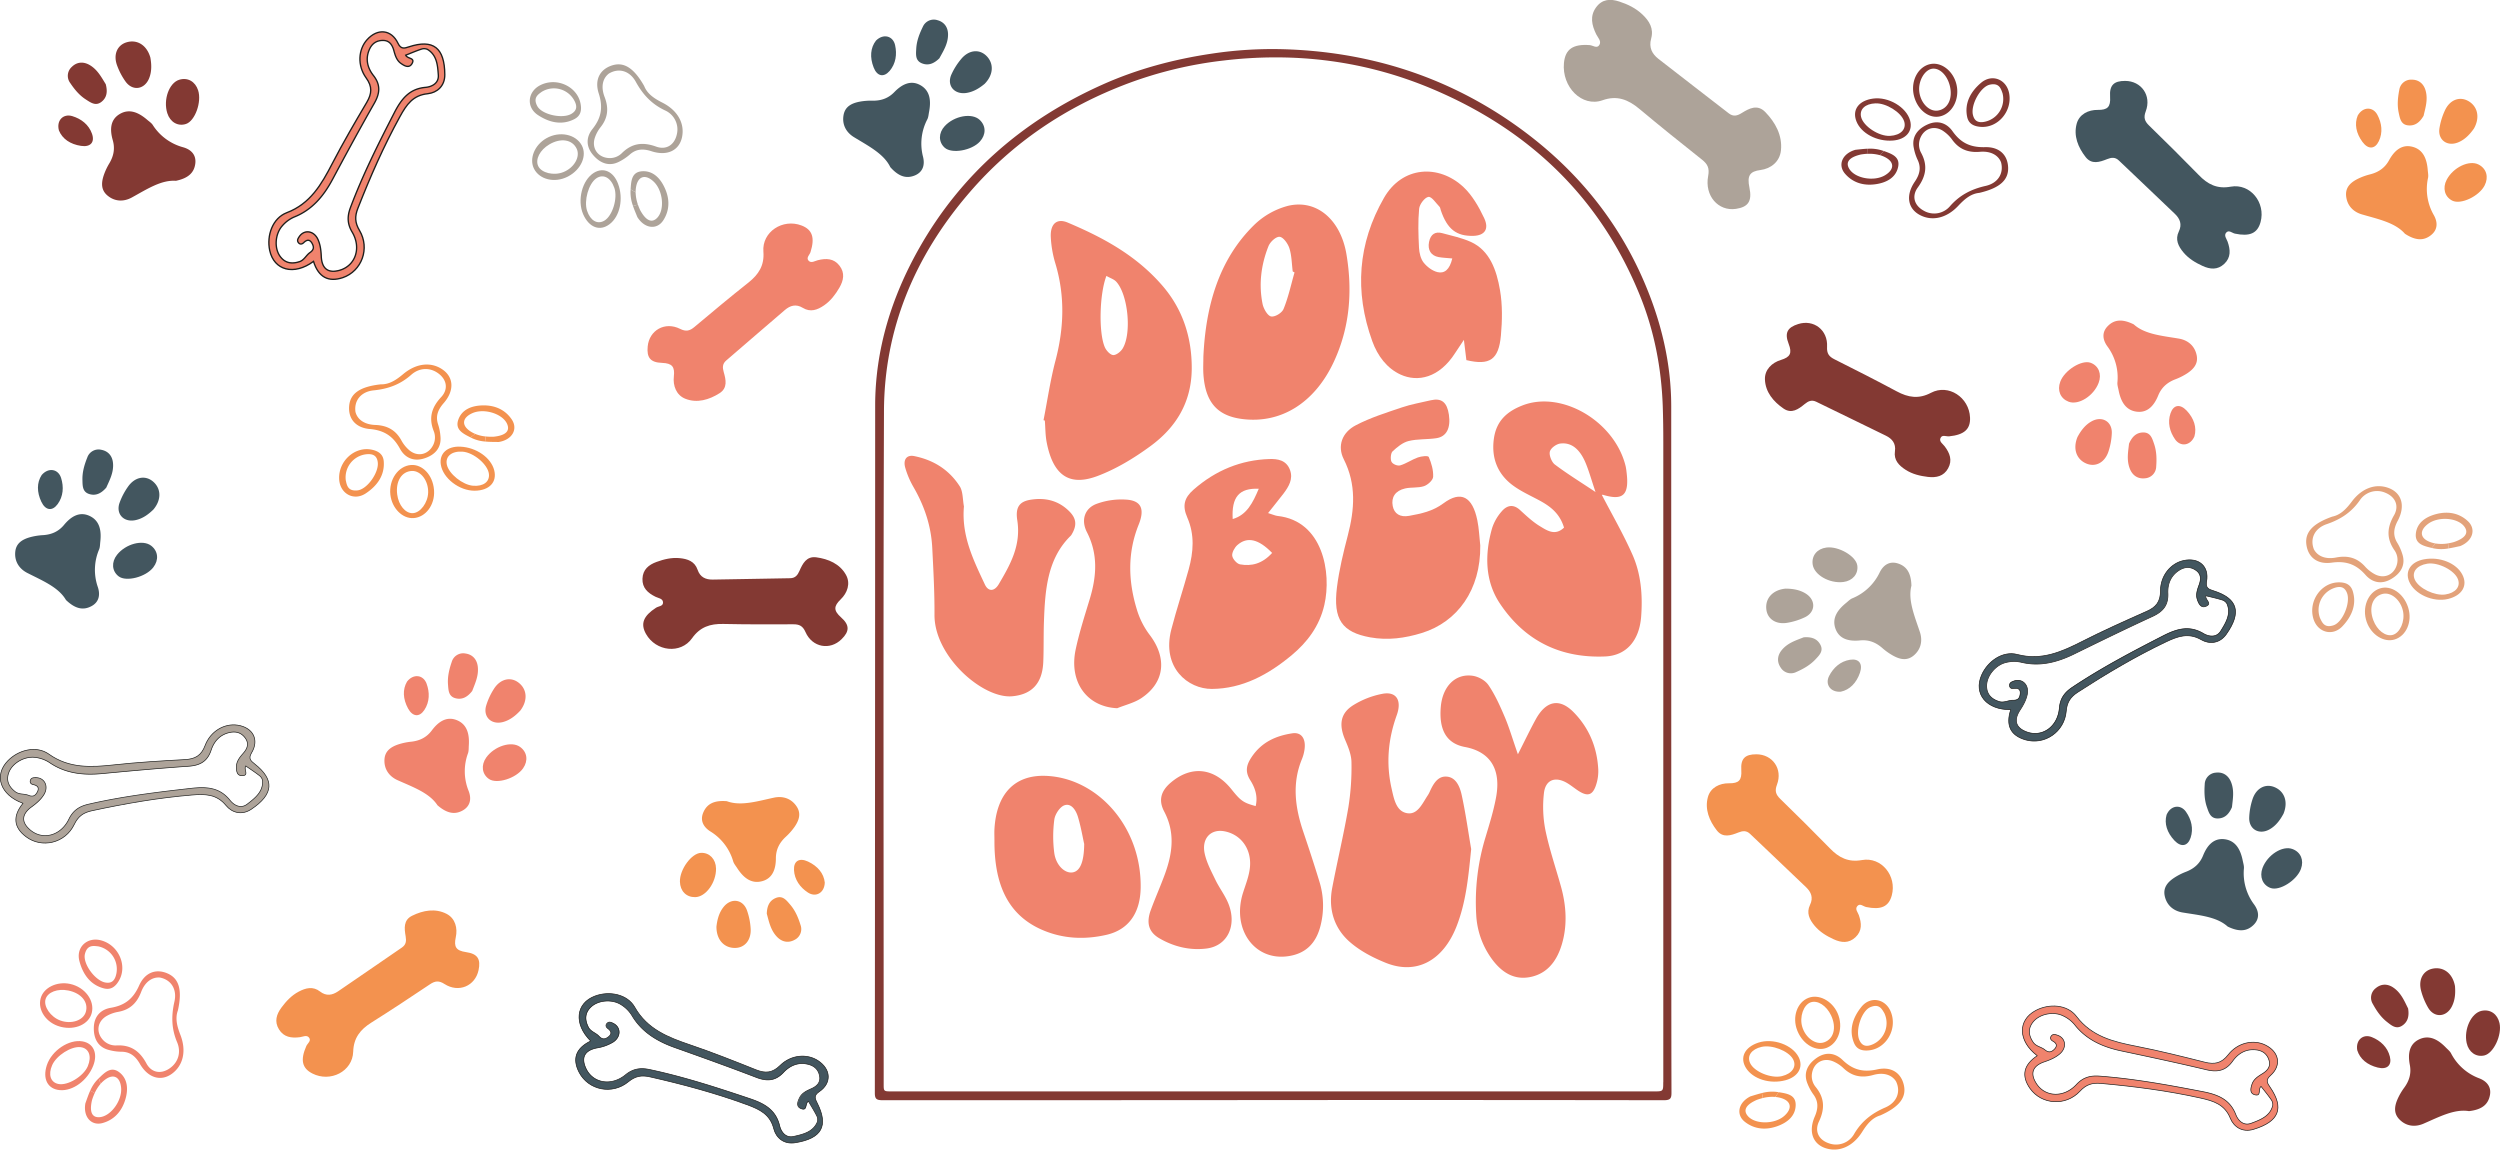 <svg xmlns="http://www.w3.org/2000/svg" viewBox="0 0 1834.77 843.68"><defs><style>.cls-1{fill:#ada399;}.cls-2{fill:#833933;}.cls-3{fill:#43565f;}.cls-4{fill:#f0836d;}.cls-5{fill:#f3924f;}.cls-6{fill:#e3a27a;}.cls-7,.cls-8{fill:none;stroke:#1d1d1b;}.cls-7{stroke-miterlimit:10;}.cls-8{stroke-linecap:round;stroke-linejoin:round;stroke-width:0.5px;}</style></defs><g id="katman_2" data-name="katman 2"><g id="katman_1-2" data-name="katman 1"><path class="cls-1" d="M394.79,84.44c-8.82-5.84-7.62-17.3,1.9-22,11.92-5.88,26.77.94,29.33,13.37,1.14,5.56-.13,9.38-4.57,11.65C412.73,91.92,403.57,90.25,394.79,84.44Zm3-17.2c-2.81,2.05-6.83,4.43-3.45,10.67s18.43,9.51,25,5.65c4.09-2.42,4.56-5.69,1.81-10.37A17,17,0,0,0,397.83,67.24Z"/><path class="cls-1" d="M439.44,68.63c-3.38-10.43,1.15-17.9,9.82-20.64s16,1.9,23.52,15.16c2.34,5.92,7.61,9.27,13.43,12.22,11.13,5.65,16.41,15.22,14.35,25.24-2,9.71-10.73,14.2-22.42,10.39-6.5-2.13-11.54-1.58-16.14,2.61a37.23,37.23,0,0,1-7.39,4.94c-6.85,3.68-13.65,1.89-19.37-4.83s-4.69-13.7-.44-19C440.69,87.28,443,79.72,439.44,68.63ZM466.6,60c-4.45-8.08-12.49-10.39-19.74-6-4.48,3.42-6.05,9.59-3.13,17.18,3.47,9,2,16-3.06,22.29a25.44,25.44,0,0,0-4,7.33c-2.76,7.79,2,14.72,10.15,15.2a12.5,12.5,0,0,0,9.66-3.7c7-6.85,14.7-8.46,25.07-4.7,7.14,2.6,13.33-.92,15.16-8.89A15.28,15.28,0,0,0,488,81C478.46,76.47,471.92,69.68,466.6,60Z"/><path class="cls-1" d="M391.94,123.9c-3.76-7.33.35-17.5,9.07-22.44,9.64-5.46,21.61-3,26,5.31,3.93,7.49-.48,17.57-9.88,22.61l-.71.37C407,134.46,396,131.81,391.94,123.9ZM403.14,106c-6.87,4.05-10.43,10.93-8.17,15.83,2.35,5.11,11.47,7.3,18.52,4.46,7.94-3.18,12.52-11.23,9.76-17.1C420.05,102.37,411.56,101,403.14,106Z"/><path class="cls-1" d="M435.85,126.83c7-4.34,14.36-1,17.74,8,4.13,11,1.44,23.86-6.18,29.67C440.24,170,432.3,167,428,157.27,423.47,146.91,427.25,132.18,435.85,126.83Zm15,11c-2.59-7.53-8.2-10.45-13.27-6.9-5.64,3.94-9.15,16.39-6.71,23.77,2.38,7.2,7.51,10.19,12.55,7.32C449.5,158.53,453.51,145.51,450.86,137.8Z"/><path class="cls-1" d="M462.81,139c.4-6.25.73-12.8,8.45-13.31,7.88-.5,13.2,4.92,16.52,12.08,4,8.51,3.62,16.81-1,23.94s-13.63,6.21-19-2.35c-1.07-2.67-2.27-5.4-3.21-8.18l3.61-1a42.62,42.62,0,0,0,1.72,4.18c4.32,7.86,8.67,9.53,12.52,5.4,5.61-6,4.11-20.21-2.82-26.59-5.8-5.35-11-4-12.62,3.22a22.74,22.74,0,0,0-.49,4.75Z"/><path class="cls-1" d="M462.81,139l3.69,2.18a28.67,28.67,0,0,0,1.69,9l-3.61,1A28.93,28.93,0,0,1,462.75,140C462.77,139.66,462.8,139.33,462.81,139Z"/><path class="cls-2" d="M129.1,132.7c-10.78-.77-21.31,6.19-32.35,12.24-5.91,3.24-12.46,3.12-17.9-1.46-4.86-4.09-4.49-9.44-2.72-14.8a45.08,45.08,0,0,1,4.14-8.85c3.23-5.46,4.23-10.94,2.47-17-2-7-2.2-14.65,4.89-19,7.43-4.58,14.45-1,20.38,4.08,1.43,1.23,3.14,2.33,4.13,3.86a38.31,38.31,0,0,0,22.37,16.34c5.88,1.7,9.57,5.63,8.83,11.87C142.56,126.47,138.53,130.73,129.1,132.7Z"/><path class="cls-2" d="M110.36,42.26c.75,4.35,1.26,10-1,15.39-3.35,8-11.83,9.33-17,2.5A49.09,49.09,0,0,1,86,48.2C82.91,40.05,86.05,33,93.09,31,100.64,28.83,107.75,33.07,110.36,42.26Z"/><path class="cls-2" d="M145.41,66.3c2.75,8.52-2.27,22.46-8.88,24.66-5.95,2-11.71-1.34-13.77-7.94-3.07-9.82,1.3-22.12,8.69-24.46C137.65,56.6,143.29,59.73,145.41,66.3Z"/><path class="cls-2" d="M77.61,61.79c1.37,5.24,1,9.77-3.2,13s-7.83.51-11.28-1.71C58.25,70,54.69,65.61,51.55,60.94A8.78,8.78,0,0,1,52.69,49.1c3.68-3.66,8.4-4.06,13-1.44C71.58,51.05,74.49,56.81,77.61,61.79Z"/><path class="cls-2" d="M43.25,95.76c-2-7.37,3.18-12.54,9.8-10.54s12.11,6.26,14.46,12.92c2.23,6.28-1.13,10-8.06,8.92C51.63,105.88,45.81,102,43.25,95.76Z"/><path class="cls-3" d="M48.42,440.35C43,431,31.3,426.23,20.08,420.51c-6-3.06-9.59-8.54-8.87-15.62.65-6.32,5.28-9,10.7-10.58a45.87,45.87,0,0,1,9.64-1.57c6.34-.4,11.43-2.65,15.47-7.54,4.66-5.62,10.87-10.07,18.47-6.67,8,3.56,9,11.39,8.11,19.13-.21,1.88-.16,3.91-.87,5.59a38.3,38.3,0,0,0-.9,27.69c1.9,5.82.73,11.09-4.84,14C61.15,448,55.36,447,48.42,440.35Z"/><path class="cls-3" d="M112.6,373.93c-3.17,3.07-7.52,6.66-13.29,7.83-8.5,1.73-14.37-4.52-11.61-12.61a49.39,49.39,0,0,1,6.27-12c5-7.14,12.6-8.53,18.23-3.84C118.22,358.34,118.73,366.6,112.6,373.93Z"/><path class="cls-3" d="M112.47,416.43C107,423.5,92.63,427.2,87.1,423c-5-3.8-5.49-10.43-1.2-15.85,6.39-8.06,19-11.37,25.11-6.59C116.12,404.56,116.71,411,112.47,416.43Z"/><path class="cls-3" d="M78,357.87c-3.56,4.08-7.54,6.29-12.56,4.69s-4.83-6.19-4.94-10.29c-.16-5.8,1.44-11.2,3.53-16.42a8.77,8.77,0,0,1,10.42-5.72c5.1,1,8.09,4.65,8.5,9.9C83.5,346.83,80.38,352.49,78,357.87Z"/><path class="cls-3" d="M30.6,348.61c5-5.78,12.15-4.44,14.23,2.16s1.64,13.52-2.54,19.23c-3.93,5.36-8.86,4.67-11.91-1.65C27,361.23,26.92,354.2,30.6,348.61Z"/><path class="cls-2" d="M1812,815.47c-10.66-1.76-21.79,4.2-33.34,9.2-6.18,2.67-12.7,2-17.69-3.11-4.46-4.53-3.6-9.82-1.34-15a45,45,0,0,1,4.94-8.43c3.73-5.14,5.22-10.5,4-16.72-1.37-7.18-.84-14.8,6.62-18.49,7.83-3.88,14.49.34,19.91,5.94,1.32,1.36,2.92,2.61,3.76,4.22a38.35,38.35,0,0,0,20.77,18.35c5.69,2.23,9,6.49,7.69,12.63C1826,810.51,1821.6,814.38,1812,815.47Z"/><path class="cls-2" d="M1801.73,723.69c.35,4.4.34,10-2.43,15.23-4.08,7.65-12.64,8.19-17.11.91a49,49,0,0,1-5.26-12.48c-2.32-8.4,1.45-15.15,8.65-16.49C1793.29,709.42,1800,714.29,1801.73,723.69Z"/><path class="cls-2" d="M1834.41,750.86c1.95,8.74-4.34,22.16-11.12,23.74-6.11,1.42-11.54-2.42-13-9.18-2.14-10.06,3.35-21.9,10.92-23.55C1827.58,740.49,1832.91,744.12,1834.41,750.86Z"/><path class="cls-2" d="M1767.32,740.11c.88,5.33,0,9.81-4.39,12.66s-7.85-.22-11.07-2.74c-4.57-3.58-7.72-8.25-10.41-13.18a8.78,8.78,0,0,1,2.22-11.68c4-3.31,8.75-3.27,13-.24C1762.3,728.85,1764.68,734.86,1767.32,740.11Z"/><path class="cls-2" d="M1730,770.76c-1.27-7.53,4.33-12.2,10.73-9.6s11.47,7.36,13.2,14.21c1.64,6.45-2,9.81-8.85,8.13C1737.37,781.6,1731.94,777.15,1730,770.76Z"/><path class="cls-4" d="M321.07,591c-5.89-9.05-17.8-13.26-29.28-18.41-6.15-2.76-10-8.06-9.63-15.16.33-6.35,4.81-9.28,10.15-11.1a46,46,0,0,1,9.56-2c6.31-.71,11.28-3.22,15.07-8.3,4.38-5.84,10.36-10.59,18.12-7.58,8.14,3.17,9.51,10.93,9,18.71-.11,1.89,0,3.92-.58,5.63a38.34,38.34,0,0,0,.46,27.7c2.19,5.71,1.29,11-4.14,14.2C334.16,597.94,328.33,597.3,321.07,591Z"/><path class="cls-4" d="M381.89,521.46c-3,3.22-7.18,7-12.89,8.48-8.4,2.14-14.58-3.81-12.22-12a49.2,49.2,0,0,1,5.67-12.3c4.64-7.38,12.17-9.15,18-4.74C386.73,505.61,387.64,513.84,381.89,521.46Z"/><path class="cls-4" d="M383.86,563.92c-5.13,7.33-19.28,11.74-25,7.79-5.17-3.54-6-10.15-2-15.77,6-8.37,18.43-12.3,24.75-7.82C386.92,551.87,387.83,558.26,383.86,563.92Z"/><path class="cls-4" d="M346.55,507.13c-3.35,4.25-7.21,6.66-12.31,5.3s-5.13-5.94-5.44-10c-.45-5.79.88-11.26,2.71-16.58a8.76,8.76,0,0,1,10.12-6.23c5.15.72,8.31,4.25,9,9.46C351.48,495.83,348.64,501.64,346.55,507.13Z"/><path class="cls-4" d="M298.73,500.22c4.7-6,11.92-5,14.32,1.46s2.31,13.43-1.58,19.33c-3.66,5.55-8.62,5.1-12-1.06C295.71,513,295.34,506,298.73,500.22Z"/><path class="cls-5" d="M281.65,338.77c.68,9.78-4.45,17.54-13.24,23.35s-18.9.2-19.49-10.38c-.73-13.27,11.38-24.26,23.81-21.74C278.3,331.13,281.31,333.81,281.65,338.77Zm-19.41,21.15c7.22-.68,16-13.2,15-20.73-.62-4.71-3.44-6.44-8.83-5.75a17.07,17.07,0,0,0-14.63,19.13C254.56,356,255.18,360.58,262.24,359.92Z"/><path class="cls-5" d="M314.23,361.33c.19-8.54-5.41-15.93-11.9-15.69-7.51.27-12.08,7.55-10.82,17.24,1,7.93,6,13.9,11.36,13.74C308.48,376.46,314.08,368.94,314.23,361.33Zm-10.65,18.9c-8.21.58-15.95-7.2-17.08-17.16-1.23-11,5.73-21.05,15.08-21.8,8.43-.67,16,7.34,16.92,18l.06.82C319.22,370.48,312.45,379.59,303.58,380.23Z"/><path class="cls-5" d="M275.41,311.88c9.63.34,15.5,4.5,19.3,11.58A25.58,25.58,0,0,0,299.9,330c6.08,5.59,14.31,4,18-3.36a12.47,12.47,0,0,0,.39-10.33c-3.56-9.12-2-16.86,5.52-24.91,5.19-5.56,4.38-12.63-2.23-17.44-6.41-4.65-14.11-3.93-19.75,1.08-7.87,7-16.68,10.36-27.64,11.46-9.17.92-14.46,7.42-13.31,15.79C262.23,307.72,267.28,311.6,275.41,311.88Zm-4,3c-10.93-1-16-8.08-15.14-17.14s8.05-14,23.18-15.67c6.37.17,11.51-3.37,16.51-7.56,9.56-8,20.44-9.13,28.84-3.3,8.16,5.65,8.86,15.46.77,24.7-4.52,5.16-6,10-3.94,15.88a36.79,36.79,0,0,1,1.64,8.73c.69,7.74-3.62,13.31-12,15.93s-14.44-1.08-17.69-7.08C289,321,283,315.89,271.4,314.84Z"/><path class="cls-5" d="M345.29,321c-5.59-2.83-11.49-5.7-8.93-13,2.63-7.46,9.71-10.23,17.6-10.47,9.38-.29,16.88,3.28,21.62,10.31s.38,15-9.61,16.55c-3.31-.07-6.71,0-10-.37l.65-3.68a43,43,0,0,0,5.66.17c8.93-.9,12.17-4.25,9.88-9.41-3.34-7.53-17-11.72-25.57-7.84-7.19,3.24-8,8.58-2,12.87a21,21,0,0,0,4.17,2.3Z"/><path class="cls-5" d="M345.29,321l3.45-2.56a27.67,27.67,0,0,0,7.84,1.91l-.65,3.68a27.29,27.29,0,0,1-9.77-2.59C345.88,321.26,345.59,321.11,345.29,321Z"/><path class="cls-5" d="M339.49,331.48c-7.93-.57-12.83,3.45-11.55,9.5,1.41,6.73,11.49,14.86,19.23,15.51,7.55.62,12.32-2.92,11.65-8.68C358,340.86,347.63,332.07,339.49,331.48Zm23.22,13.66c2.21,8.74-3.63,14.87-14.27,15-11.31.12-23.38-9.15-24.93-19.16-1.25-8.12,4.7-13.6,14.33-13.18C349.55,328.33,360.36,335.86,362.71,345.14Z"/><path class="cls-4" d="M58.27,705.31c-2.68-10.22,5.88-18,16.09-15.12,12.8,3.57,19.31,18.57,12.93,29.53-2.86,4.91-6.36,6.91-11.17,5.63C66.64,722.86,60.94,715.5,58.27,705.31ZM72,694.53c-3.45-.35-8-1.26-9.68,5.64-1.68,7.05,7.37,19.38,14.81,20.87,4.66.92,7.2-1.19,8.28-6.51A17,17,0,0,0,72,694.53Z"/><path class="cls-4" d="M33.45,733.27c-1.65,5.37,3.68,13.09,10.83,15.69,8,2.92,16.82,0,18.68-6.23,2.16-7.2-3.27-13.87-12.84-15.79C42.28,725.36,35,728.11,33.45,733.27Zm-3.64-.48c2.09-8,12-12.79,21.74-10.65,10.81,2.37,18.09,12.19,15.79,21.28-2.07,8.2-12.08,12.77-22.45,10.25l-.79-.21C34,750.73,27.56,741.4,29.81,732.79Z"/><path class="cls-4" d="M85.64,767.24c9.78-.44,16.61,3.52,21.82,13.23,3.59,6.71,10.54,8.21,17.22,3.49,6.46-4.57,8.26-12.09,5.33-19-4.11-9.71-4.44-19.13-2-29.86,2.07-9-2.39-16.08-10.68-17.68-5.61-.44-10.91,3.1-13.79,10.71-3.42,9-9.24,13.23-17.17,14.55a25.92,25.92,0,0,0-7.84,2.82c-7.25,4-8.35,12.28-2.59,18.09A12.52,12.52,0,0,0,85.64,767.24Zm17,13.48c-3.44-5.93-7.56-8.89-13.78-8.84a36.49,36.49,0,0,1-8.79-1.25c-7.55-1.83-11.44-7.7-11.21-16.52s5.66-13.33,12.39-14.47c9.31-1.58,16.11-5.65,20.83-16.31,4.46-10,12.8-12.56,21.1-8.81s10.67,12.12,7.39,27c-2.21,6-.51,12,1.85,18.06,4.51,11.64,2.07,22.3-6.15,28.38C118.29,793.85,108.78,791.36,102.63,780.72Z"/><path class="cls-4" d="M77.35,792.21a21.22,21.22,0,0,0-3.52,3.22l-1.31-4.09c4.47-4.38,9.09-9.05,15.17-4.28s6.56,12.48,4.25,20c-2.74,9-8.53,14.93-16.71,17.16s-14.31-4.46-12.58-14.42c1.13-3.12,2.19-6.34,3.57-9.39l3.28,1.8a42.44,42.44,0,0,0-2,5.3c-2,8.75.11,12.89,5.74,12.38,8.2-.74,16.55-12.31,15.64-21.69C88.14,790.38,83.36,787.86,77.35,792.21Z"/><path class="cls-4" d="M72.52,791.34l1.31,4.09a27.47,27.47,0,0,0-4.33,6.81l-3.28-1.8a27.07,27.07,0,0,1,5.6-8.42Z"/><path class="cls-4" d="M60.57,764.28c8.09,1.42,11.36,8.83,7.87,17.81C64.18,793,53.57,800.82,44,800.06c-9-.71-12.92-8.22-9.62-18.33C37.94,771,50.6,762.53,60.57,764.28ZM42.75,795.52c6.83,1.49,18.5-5.54,21.68-13,3.09-7.33.85-13.26-5.29-14-6.82-.83-17.76,6.1-20.86,13.22C35.26,788.65,37.08,794.31,42.75,795.52Z"/><path class="cls-5" d="M1765,171.56c-7.09-8.16-19.46-10.68-31.55-14.2-6.46-1.88-11-6.59-11.63-13.68-.55-6.33,3.49-9.85,8.53-12.4a45.53,45.53,0,0,1,9.18-3.34c6.15-1.57,10.73-4.74,13.79-10.29,3.52-6.4,8.79-11.93,16.89-10,8.5,2,10.93,9.51,11.54,17.28.15,1.88.58,3.87.2,5.65a38.31,38.31,0,0,0,4.29,27.37c3,5.36,2.79,10.75-2.14,14.64C1779,176.66,1773.09,176.82,1765,171.56Z"/><path class="cls-5" d="M1815.66,94.32c-2.54,3.6-6.14,7.94-11.59,10.17-8,3.28-15-1.76-13.76-10.21a49.08,49.08,0,0,1,3.92-13c3.57-8,10.78-10.74,17.18-7.18C1818.27,77.94,1820.31,86,1815.66,94.32Z"/><path class="cls-5" d="M1823.49,136.09c-4.08,8-17.49,14.29-23.71,11.18-5.61-2.8-7.34-9.23-4.14-15.35,4.77-9.11,16.55-14.73,23.43-11.16C1824.84,123.74,1826.63,129.94,1823.49,136.09Z"/><path class="cls-5" d="M1778.69,85c-2.73,4.67-6.23,7.59-11.46,7s-5.91-5.18-6.78-9.18c-1.23-5.67-.68-11.27.4-16.79a8.77,8.77,0,0,1,9.17-7.57c5.19,0,8.81,3.06,10.19,8.14C1782,73.13,1780,79.27,1778.69,85Z"/><path class="cls-5" d="M1730.37,84.76c3.83-6.6,11.12-6.62,14.39-.53s4.14,13,1.1,19.36c-2.86,6-7.83,6.24-12,.61C1729.15,97.84,1727.81,90.94,1730.37,84.76Z"/><path class="cls-2" d="M1474.56,68.66c2.31,13.09-8.38,25.45-21,24.44-5.65-.45-9-2.73-9.91-7.63-1.85-9.62,2.31-18,10.34-24.76S1472.69,58.21,1474.56,68.66ZM1448,84.52c1.17,4.62,4.19,6,9.45,4.64a17.06,17.06,0,0,0,12.22-20.74c-1.2-3.27-2.36-7.8-9.3-6.29S1446.06,77.18,1448,84.52Z"/><path class="cls-2" d="M1408.55,67c.86,8.51,7.31,15.16,13.72,14.14,7.43-1.18,11.08-9,8.66-18.42-2-7.74-7.6-13.07-12.93-12.27C1412.43,51.3,1407.78,59.45,1408.55,67Zm8.31-20c8.08-1.58,16.7,5.2,19,15,2.56,10.77-3.13,21.59-12.34,23.46-8.28,1.68-16.73-5.36-19-15.8a6.29,6.29,0,0,1-.16-.8C1402.51,58.53,1408.12,48.67,1416.86,47Z"/><path class="cls-2" d="M1453.07,111.41c-9.6.82-15.93-2.6-20.56-9.17a26,26,0,0,0-6-5.84c-6.7-4.82-14.67-2.2-17.41,5.51a12.56,12.56,0,0,0,.86,10.31c4.62,8.61,4,16.48-2.48,25.39-4.49,6.14-2.83,13.06,4.33,17a15.25,15.25,0,0,0,19.46-3.46c7-7.9,15.31-12.3,26-14.71,9-2,13.46-9.11,11.33-17.29C1466.64,114,1461.16,110.71,1453.07,111.41ZM1409,157.79c-8.76-4.62-10.64-14.27-3.73-24.43,3.87-5.65,4.73-10.65,2-16.23a36.68,36.68,0,0,1-2.7-8.47c-1.62-7.61,2-13.64,10-17.28s14.46-.67,18.39,4.91c5.47,7.71,12.09,12,23.74,11.71,11-.35,16.87,6.07,17.09,15.17s-6.3,14.88-21.11,18.37c-6.36.6-11,4.72-15.49,9.49C1428.67,160.15,1418,162.56,1409,157.79Z"/><path class="cls-2" d="M1382.61,110.84c5.88,2.12,12.09,4.26,10.41,11.82-1.71,7.71-8.39,11.31-16.19,12.5-9.28,1.42-17.15-1.21-22.71-7.62s-2.17-14.82,7.55-17.59c2.86-.29,5.8-.67,8.73-.8l-.09,3.72c-1.51.09-3,.26-4.48.49-8.76,2-11.56,5.68-8.66,10.52,4.21,7.08,18.26,9.58,26.32,4.7,6.74-4.07,6.94-9.47.41-13a21,21,0,0,0-4.41-1.78Z"/><path class="cls-2" d="M1382.61,110.84l-3.12,3a28.28,28.28,0,0,0-9.18-.92l.09-3.72a28.61,28.61,0,0,1,11.29,1.36Z"/><path class="cls-2" d="M1362.4,88.94c-3.26-8.41,1.8-15.21,12.35-16.6,11.21-1.5,24.32,6.24,27.06,16,2.23,7.91-3,14.08-12.65,14.81C1377.48,104.05,1365.85,97.87,1362.4,88.94Zm35-.08c-2.21-6.5-13.19-13.34-21-13-7.56.27-11.87,4.37-10.53,10,1.65,6.79,13,14.27,21.17,13.87C1395,99.3,1399.41,94.73,1397.41,88.86Z"/><path class="cls-6" d="M1719.11,459.65c-7.27,7.67-18.36,4.5-21.33-5.68-3.72-12.77,5.59-26.22,18.27-26.57,5.66-.16,9.2,1.75,10.68,6.52C1729.59,443.29,1726.36,452,1719.11,459.65Zm-16.41-6c1.54,3.13,3.18,7.5,9.92,5.25s12.56-16.5,9.9-23.59c-1.67-4.46-4.82-5.49-9.9-3.6A17.07,17.07,0,0,0,1702.7,453.67Z"/><path class="cls-6" d="M1711.29,412.93c-10.85,1.52-17.42-4.22-18.62-13.25s4.66-15.46,19-20.53c6.26-1.28,10.45-5.88,14.38-11.1,7.48-10,17.83-13.53,27.35-9.76,9.21,3.65,12.11,13,6.33,23.89-3.23,6-3.55,11.09-.24,16.35a36.74,36.74,0,0,1,3.6,8.13c2.43,7.38-.5,13.77-8.13,18.26s-14.3,2.22-18.82-2.9C1729.89,414.94,1722.84,411.33,1711.29,412.93Zm-3.73-28.24c-8.74,3-12.4,10.5-9.4,18.4,2.61,5,8.41,7.63,16.38,6.06,9.45-1.85,16.11.87,21.42,6.9a26.31,26.31,0,0,0,6.55,5.17c7.17,4.07,14.82.61,16.71-7.36a12.46,12.46,0,0,0-2-10.15c-5.51-8.07-5.77-15.95-.25-25.51,3.79-6.59,1.4-13.29-6.15-16.48a15.24,15.24,0,0,0-19,5.54C1725.8,375.87,1718,381.13,1707.56,384.69Z"/><path class="cls-6" d="M1757.47,469.31c-7.86,2.44-17.17-3.38-20.51-12.83-3.7-10.43.79-21.8,9.74-24.65,8-2.56,17.21,3.53,20.55,13.66q.13.38.24.78C1770.5,456.28,1766,466.69,1757.47,469.31Zm-15.68-14.14c2.79,7.47,9,12.17,14.17,10.8,5.45-1.43,9.19-10,7.62-17.48-1.77-8.36-8.9-14.27-15.17-12.57C1741.16,437.89,1738.36,446,1741.79,455.17Z"/><path class="cls-6" d="M1768,426.58c-3.06-7.63,1.51-14.33,11-16.09,11.52-2.16,23.75,2.73,28.14,11.24,4.14,8-.16,15.32-10.49,17.84C1785.62,442.26,1771.76,436,1768,426.58Zm13.43-12.89c-7.87,1.25-11.73,6.27-9.11,11.88,2.9,6.23,14.55,11.85,22.25,10.73,7.49-1.09,11.33-5.63,9.39-11.09C1801.58,418.63,1789.45,412.43,1781.41,413.69Z"/><path class="cls-6" d="M1784.65,402.13c-6.08-1.47-12.47-2.93-11.63-10.63.88-7.85,7.13-12.14,14.76-14.17,9.07-2.41,17.18-.65,23.39,5.13s3.76,14.51-5.6,18.31c-2.82.59-5.7,1.29-8.61,1.73l-.31-3.71c1.5-.25,3-.58,4.41-1,8.5-2.9,10.88-6.89,7.48-11.39-5-6.58-19.19-7.56-26.68-1.84-6.25,4.77-5.87,10.17,1,13a20.86,20.86,0,0,0,4.57,1.29Z"/><path class="cls-6" d="M1784.65,402.13l2.78-3.27a28.51,28.51,0,0,0,9.22-.07l.31,3.71a28.59,28.59,0,0,1-11.36-.14Z"/><path class="cls-1" d="M1402.81,429.85c-2.7,10.47,2.25,22.08,6.21,34,2.12,6.39.82,12.82-4.67,17.34-4.9,4-10.09,2.72-15,0a45.92,45.92,0,0,1-8-5.67c-4.79-4.17-10-6.14-16.3-5.51-7.27.73-14.82-.47-17.84-8.23-3.16-8.14,1.63-14.4,7.69-19.31,1.47-1.19,2.86-2.67,4.54-3.37a38.28,38.28,0,0,0,20.11-19.06c2.73-5.47,7.26-8.4,13.26-6.54C1399.1,415.49,1402.56,420.22,1402.81,429.85Z"/><path class="cls-1" d="M1310.47,432c4.41.05,10,.55,15,3.77,7.26,4.74,7,13.32-.61,17.13a48.88,48.88,0,0,1-12.89,4.13c-8.58,1.57-15-2.79-15.67-10.08C1295.51,439.13,1301,432.9,1310.47,432Z"/><path class="cls-1" d="M1340.43,401.84c8.88-1.16,21.69,6.29,22.66,13.18.87,6.21-3.43,11.28-10.29,12.12-10.21,1.24-21.52-5.27-22.49-13C1329.49,407.73,1333.59,402.74,1340.43,401.84Z"/><path class="cls-1" d="M1323.78,467.72c5.4-.4,9.78.82,12.23,5.49s-.91,7.8-3.71,10.79c-4,4.23-8.9,6.95-14,9.2a8.78,8.78,0,0,1-11.44-3.25c-2.94-4.28-2.48-9,.91-13C1312.13,471.72,1318.32,469.89,1323.78,467.72Z"/><path class="cls-1" d="M1351,507.64c-7.6.6-11.76-5.39-8.6-11.54s8.34-10.78,15.32-11.9c6.57-1.05,9.59,2.91,7.31,9.55C1362.47,501.22,1357.55,506.24,1351,507.64Z"/><path class="cls-5" d="M1364.68,763.48c2,4.3,5.24,5.07,10.15,2.79a17.07,17.07,0,0,0,8.12-22.68c-1.79-3-3.77-7.21-10.31-4.42S1361.44,756.61,1364.68,763.48Zm7.08,7.38c-5.64.62-9.32-1-11.17-5.65-3.62-9.09-1.1-18.05,5.52-26.26s17.94-6,21.71,4C1392.56,755.32,1384.37,769.48,1371.76,770.86Z"/><path class="cls-5" d="M1343.87,745.25c-3.39-7.23-9.92-11.41-15-9.62-5.31,1.87-8.35,10.74-6.18,18,2.43,8.18,10,13.5,16.13,11.31C1345.88,762.44,1348,754.1,1343.87,745.25Zm-3,23.67c-7.82,3.2-17.46-2.14-21.59-12l-.3-.75c-3.79-9.74-.12-20.48,8.12-23.78,7.66-3.06,17.4,2,21.49,11.13C1353.11,753.66,1349.54,765.35,1340.85,768.92Z"/><path class="cls-5" d="M1332.58,797.79c6.16,7.59,7.06,15.44,2.33,25.41-3.25,6.87-.33,13.36,7.45,15.92a15.26,15.26,0,0,0,18.47-7c5.36-9.09,12.73-15,22.84-19.34,8.47-3.68,11.51-11.47,7.86-19.1-3-4.78-9-6.92-16.79-4.73-9.29,2.63-16.14.45-21.93-5.13a25.11,25.11,0,0,0-6.92-4.63c-7.48-3.48-14.84.59-16.07,8.66A12.51,12.51,0,0,0,1332.58,797.79ZM1380,818.6c-6.12,1.77-9.94,6.7-13.42,12.23-6.67,10.54-16.68,14.91-26.47,11.93-9.48-2.91-13.14-12-8.24-23.3,2.72-6.28,2.64-11.35-1.09-16.33a36.11,36.11,0,0,1-4.22-7.81c-3-7.17-.62-13.77,6.61-18.84s14.08-3.37,19,1.36c6.81,6.55,14.14,9.58,25.51,7,10.7-2.37,17.7,2.82,19.62,11.73S1393.9,812.4,1380,818.6Z"/><path class="cls-5" d="M1305.4,801.57c6.19,1,12.69,1.91,12.46,9.65-.23,7.91-6.14,12.69-13.57,15.33-8.83,3.13-17.08,2-23.72-3.23s-4.94-14.16,4.1-18.69c2.77-.83,5.6-1.76,8.45-2.43l.6,3.66a45,45,0,0,0-4.32,1.33c-8.23,3.58-10.29,7.73-6.54,12,5.47,6.15,19.75,6,26.74-.32,5.86-5.28,5-10.62-2-12.87a20.84,20.84,0,0,0-4.68-.92Z"/><path class="cls-5" d="M1305.4,801.57l-2.51,3.48a28.45,28.45,0,0,0-9.17.81l-.6-3.66a28.25,28.25,0,0,1,11.31-.78Z"/><path class="cls-5" d="M1320.06,775.86c3.67,7.35-.35,14.4-9.65,16.93-11.31,3.07-23.89-.82-29-8.95-4.77-7.64-1.07-15.27,9-18.62C1301.22,761.65,1315.54,766.81,1320.06,775.86Zm-12.34,13.93c7.75-1.88,11.17-7.2,8.12-12.59-3.4-6-15.47-10.63-23-8.89-7.37,1.68-10.83,6.53-8.46,11.8C1287.21,786.5,1299.79,791.69,1307.72,789.79Z"/><path class="cls-5" d="M533.43,588c10.12,3.79,22.19.09,34.49-2.58,6.58-1.43,12.83.53,16.75,6.47,3.51,5.3,1.64,10.32-1.57,15a45.36,45.36,0,0,1-6.48,7.32c-4.65,4.32-7.15,9.29-7.19,15.63,0,7.3-2,14.68-10.07,16.86-8.43,2.29-14.15-3.14-18.39-9.68-1-1.58-2.35-3.12-2.87-4.87a38.34,38.34,0,0,0-16.83-22c-5.16-3.29-7.59-8.11-5.11-13.88C518.76,590.15,523.83,587.21,533.43,588Z"/><path class="cls-5" d="M525.81,680c.51-4.38,1.6-9.91,5.33-14.48,5.48-6.71,14-5.59,17,2.41a48.86,48.86,0,0,1,2.75,13.26c.66,8.7-4.35,14.59-11.67,14.51C531.33,695.66,525.71,689.58,525.81,680Z"/><path class="cls-5" d="M499,647.05c-.22-8.95,8.54-20.9,15.5-21.14,6.26-.21,10.85,4.61,11,11.51.16,10.29-7.51,20.85-15.26,21C503.69,658.55,499.17,654,499,647.05Z"/><path class="cls-5" d="M562.75,670.56c.17-5.4,1.84-9.64,6.75-11.58s7.66,1.73,10.33,4.83c3.8,4.39,6,9.58,7.67,15a8.78,8.78,0,0,1-4.44,11c-4.57,2.47-9.21,1.51-12.85-2.29C565.49,682.57,564.33,676.22,562.75,670.56Z"/><path class="cls-5" d="M605.31,647.7c-.2,7.63-6.6,11.13-12.38,7.34s-9.84-9.43-10.21-16.48c-.36-6.65,3.9-9.23,10.26-6.27C600.14,635.63,604.62,641.05,605.31,647.7Z"/><path class="cls-4" d="M1566,238.07c8,7.27,20.57,8.33,33,10.42,6.65,1.11,11.72,5.26,13.15,12.23,1.29,6.22-2.31,10.19-7,13.31a46,46,0,0,1-8.73,4.38c-5.93,2.29-10.1,6-12.49,11.84-2.75,6.76-7.34,12.87-15.61,11.91-8.68-1-12-8.17-13.48-15.82-.37-1.85-1-3.78-.86-5.59a38.23,38.23,0,0,0-7.45-26.68c-3.56-5-4-10.35.42-14.79C1551.55,234.63,1557.35,233.78,1566,238.07Z"/><path class="cls-4" d="M1524.7,320.69c2.1-3.88,5.17-8.6,10.33-11.46,7.58-4.2,15.06,0,14.85,8.54a49.13,49.13,0,0,1-2.37,13.33c-2.63,8.32-9.46,11.93-16.23,9.14C1524,337.25,1521.06,329.52,1524.7,320.69Z"/><path class="cls-4" d="M1512.06,280.11c3.12-8.39,15.69-16.23,22.24-13.87,5.9,2.13,8.37,8.31,5.9,14.76-3.67,9.61-14.72,16.56-22,13.83C1512.15,292.53,1509.65,286.58,1512.06,280.11Z"/><path class="cls-4" d="M1562.51,325.63c2.17-5,5.3-8.26,10.57-8.24s6.47,4.45,7.8,8.32c1.89,5.49,2,11.12,1.57,16.72a8.79,8.79,0,0,1-8.22,8.6c-5.17.59-9.12-2-11.08-6.9C1560.6,337.8,1561.87,331.47,1562.51,325.63Z"/><path class="cls-4" d="M1610.52,320.23c-3,7-10.26,7.88-14.22,2.21s-5.63-12.41-3.35-19.1c2.14-6.31,7-7.12,11.85-2C1610.21,307.09,1612.35,313.79,1610.52,320.23Z"/><path class="cls-3" d="M1634.9,680c-8-7.24-20.6-8.25-33-10.3-6.65-1.09-11.73-5.22-13.2-12.18-1.3-6.22,2.29-10.21,7-13.33a45.41,45.41,0,0,1,8.71-4.42c5.92-2.31,10.08-6,12.45-11.88,2.73-6.78,7.3-12.9,15.57-12,8.68,1,12,8.13,13.54,15.77.37,1.85,1,3.77.87,5.59a38.29,38.29,0,0,0,7.55,26.66c3.57,5,4.06,10.33-.37,14.79C1649.34,683.36,1643.54,684.23,1634.9,680Z"/><path class="cls-3" d="M1675.88,597.21c-2.09,3.88-5.14,8.62-10.28,11.49-7.57,4.23-15.07,0-14.89-8.49a48.84,48.84,0,0,1,2.33-13.34c2.59-8.32,9.42-12,16.2-9.19C1676.5,580.64,1679.5,588.36,1675.88,597.21Z"/><path class="cls-3" d="M1688.67,637.74c-3.09,8.4-15.64,16.29-22.19,14-5.91-2.11-8.4-8.28-6-14.74,3.64-9.63,14.66-16.62,21.93-13.9C1688.53,625.32,1691.05,631.26,1688.67,637.74Z"/><path class="cls-3" d="M1638.05,592.4c-2.14,5-5.26,8.28-10.54,8.28s-6.48-4.43-7.83-8.3c-1.9-5.48-2-11.11-1.62-16.71a8.77,8.77,0,0,1,8.19-8.62c5.16-.62,9.12,2,11.1,6.85C1639.92,580.22,1638.67,586.56,1638.05,592.4Z"/><path class="cls-3" d="M1590.06,598c3-7,10.24-7.91,14.22-2.26s5.67,12.39,3.42,19.09c-2.12,6.31-7,7.14-11.85,2.05C1590.42,611.1,1588.26,604.42,1590.06,598Z"/><path class="cls-3" d="M653.39,122.65c-4.68-9.74-15.95-15.44-26.67-22-5.74-3.52-8.89-9.27-7.61-16.27,1.14-6.25,6-8.58,11.5-9.7a45.23,45.23,0,0,1,9.74-.79c6.35.1,11.6-1.75,16-6.29,5.09-5.24,11.63-9.18,18.94-5.19,7.66,4.18,8,12.06,6.56,19.71-.36,1.86-.47,3.89-1.3,5.5a38.34,38.34,0,0,0-3.1,27.54c1.44,5.94-.15,11.1-5.93,13.55C665.47,131.24,659.78,129.86,653.39,122.65Z"/><path class="cls-3" d="M722.63,61.53c-3.4,2.8-8,6-13.87,6.75-8.6,1-14-5.65-10.57-13.49a48.9,48.9,0,0,1,7.21-11.47c5.54-6.72,13.23-7.5,18.47-2.38C729.47,46.43,729.32,54.71,722.63,61.53Z"/><path class="cls-3" d="M719.14,103.89c-6,6.61-20.64,9.16-25.82,4.51-4.67-4.18-4.64-10.83.06-15.89,7-7.53,19.86-9.84,25.56-4.58C723.71,92.34,723.79,98.79,719.14,103.89Z"/><path class="cls-3" d="M689.43,42.77c-3.86,3.79-8,5.68-12.89,3.68s-4.32-6.55-4.11-10.64c.31-5.79,2.33-11,4.82-16.09a8.78,8.78,0,0,1,10.85-4.88c5,1.38,7.69,5.28,7.68,10.54C695.77,32.21,692.22,37.6,689.43,42.77Z"/><path class="cls-3" d="M642.9,29.78c5.43-5.36,12.47-3.46,14,3.28s.57,13.62-4,19c-4.35,5-9.21,3.95-11.74-2.59C638.26,42.07,638.79,35.06,642.9,29.78Z"/><path class="cls-4" d="M1662.5,766.91c10.25,5,12.2,15,3.79,22.46-3.82,3.4-2.19,5.64-.25,8.49,10.55,15.42,6.77,25.27-12.21,31-8.09,2.42-14.36-1.79-16.92-8.12-4.1-10.12-12.13-12.7-21.79-14.85-24.13-5.37-48.58-8.55-73.24-10.76-6.46-.58-10.83.84-15.35,5.7-10.46,11.25-28.18,9.93-36.66-2-6.49-9.18-4.83-17.22,5.29-23.94-14.17-10.78-14.53-26-1.23-33.14,9.81-5.28,23.29-4.59,30,4.29,11.13,14.67,26.91,18.59,43.86,21.9s33.65,7.5,50.34,11.71c7.25,1.83,12.31.78,17.2-5.5C1642.29,765.15,1653.84,762.71,1662.5,766.91Zm5.46,44.5a6,6,0,0,0-1.07-4.29c-2.28-3.33-4.88-6.45-7.49-9.81-2.39,2.11.37,7.36-4.47,6.15-4.12-1-3.18-4.87-2.18-7.82,1.24-3.62,4.38-5.68,7.63-7.67,3.58-2.2,6.18-5.16,4.9-9.66-1.33-4.68-4.59-7.29-9.62-7.84-7.51-.82-13.17,2.73-17.1,8.23-5.12,7.18-11.21,8.29-19.45,6.33-20.63-4.92-41.4-9.34-62.16-13.74-13.65-2.89-25.68-8.2-34.31-19.19a24,24,0,0,0-8.64-6.63c-7-3.42-17.23-1.35-21.93,4.52-4,5-3.29,10,.14,15,2.08,3,5.94,3.34,8.46,5.41,2.72,2.24,4.66,1.88,6.83-.2,2.57-2.47,1.94-4.52-1-6.17-1.61-.9-2.24-2.27-1-3.83s2.84-1,4.37-.51c6.1,2,7.21,9,1.88,13.66-3.19,2.78-7.17,4.48-11.26,5.86-8.75,3-10.8,8.52-6,16,6.41,10,20.08,10.68,29.35.74,5-5.3,10.22-6.72,17-6.21,25.54,1.93,50.55,6.52,75.6,11.36,11.48,2.21,20.1,5.78,24.43,16.93,1.64,4.22,5.54,8.44,11.19,6.35C1658.74,821.92,1665.92,819.29,1668,811.41Z"/><path class="cls-3" d="M1637.18,137c14.28-2.57,25.77,11.68,21.86,26-2.26,8.26-7.93,10.74-18.79,8.47-2.14-.45-4.49-3-6.46-.71-1.83,2.13.36,4.57,1.09,6.67,2.07,5.95,2.48,11.54-2.45,16.2s-10.46,4.07-16,1.52c-5.26-2.4-10.22-5.4-14-9.92s-6.22-9.46-3.38-15.33c2.56-5.27.8-9.41-2.84-12.91-13.65-13.14-27.47-26.1-41.15-39.2-2.76-2.64-5.51-2.24-8.63-1-5.47,2.18-11.32,4.15-15.76-1.52-5.55-7.09-9-15.56-6.57-24.5,1.93-7,8.64-10.2,15.44-10.11,7.17.09,9.56-2.1,9.07-9.63-.57-8.65,2.9-11.64,11-11.65,11.94,0,19.57,10.78,15.17,22.32-1.76,4.63-.8,7.27,2.42,10.41,12.25,11.94,24.45,24,36.38,36.24C1620.2,135.28,1627.16,138.85,1637.18,137Z"/><path class="cls-3" d="M1624.44,433.56c17.82,5.64,20.91,15.72,9.48,31.9-4.87,6.9-12.4,7.45-18.33,4.05-9.46-5.44-17.37-2.52-26.31,1.75-22.3,10.65-43.5,23.23-64.28,36.7-5.44,3.52-8,7.34-8.57,13.95-1.29,15.31-16.06,25.2-30.12,21-10.77-3.22-14.42-10.56-10.6-22.09-17.8.24-27.47-11.51-21.41-25.33,4.47-10.21,15.51-18,26.29-15.15,17.8,4.68,32.64-2,48-9.81s31.11-14.85,46.85-21.83c6.83-3,10.17-7,10.14-14.94,0-11.29,7.55-20.33,17-22.37,11.14-2.41,18.84,4.26,16.84,15.34C1618.49,431.76,1621.15,432.52,1624.44,433.56Zm5.38,29.48c3.72-6,7.75-12.54,4.49-20a6,6,0,0,0-3.49-2.72c-3.85-1.21-7.82-2.06-12-3.1-.58,3.14,4.83,5.57.27,7.6-3.87,1.73-5.5-1.87-6.53-4.81-1.26-3.62,0-7.18,1.27-10.75,1.46-3.93,1.69-7.86-2.1-10.62-3.94-2.86-8.11-2.91-12.41-.24-6.41,4-8.68,10.28-8.38,17,.4,8.8-3.71,13.44-11.41,17-19.27,8.85-38.34,18.18-57.4,27.52-12.53,6.15-25.27,9.38-38.83,6.06a24.17,24.17,0,0,0-10.9.1c-7.64,1.64-14.39,9.56-14.48,17.09-.07,6.38,3.6,9.93,9.36,11.7,3.47,1.07,6.73-1,10-1,3.53.08,4.83-1.4,5.25-4.38.5-3.53-1.26-4.75-4.6-4.23-1.81.29-3.16-.4-3.18-2.37s1.61-2.54,3.13-3.1c6-2.21,11.23,2.65,9.9,9.59-.8,4.16-2.88,8-5.24,11.56-5.07,7.73-3.25,13.37,5.19,16.3,11.19,3.88,22.39-4,23.56-17.52.63-7.23,3.89-11.6,9.58-15.4,21.3-14.23,43.82-26.05,66.51-37.69,10.41-5.34,19.39-7.84,29.68-1.74C1621,467.26,1626.67,468.18,1629.82,463Z"/><path class="cls-2" d="M1445.83,306.47c.36,8.55-4.3,12.64-15.34,13.76-2.17.22-5.19-1.49-6.37,1.29-1.1,2.58,1.73,4.24,3.06,6,3.78,5,5.86,10.25,2.57,16.18s-8.73,7-14.82,6.31c-5.74-.69-11.38-2-16.36-5.21s-8.8-7.13-7.86-13.59c.84-5.79-2.09-9.21-6.62-11.45-17-8.38-34.08-16.54-51.09-24.89-3.43-1.68-5.93-.46-8.53,1.67-4.56,3.73-9.53,7.38-15.49,3.32-7.43-5.08-13.33-12.09-13.68-21.36-.26-7.23,5.15-12.33,11.66-14.31,6.86-2.08,8.47-4.89,5.72-11.92-3.16-8.08-.76-12,7-14.44,11.38-3.64,21.92,4.34,21.22,16.67-.28,5,1.43,7.18,5.45,9.2,15.3,7.67,30.57,15.42,45.66,23.51,8.43,4.53,16.15,5.82,25.15,1.07C1430,281.52,1445.22,291.62,1445.83,306.47Z"/><path class="cls-5" d="M1366.52,631.2c14.28-2.57,25.77,11.68,21.86,26-2.26,8.26-7.93,10.74-18.79,8.47-2.14-.45-4.49-3-6.46-.71s.36,4.57,1.09,6.67c2.07,6,2.48,11.54-2.45,16.2s-10.46,4.07-16,1.52c-5.26-2.4-10.22-5.4-14-9.92s-6.22-9.46-3.38-15.33c2.56-5.27.8-9.41-2.84-12.91-13.65-13.14-27.47-26.1-41.15-39.2-2.76-2.64-5.51-2.24-8.63-1-5.47,2.18-11.32,4.15-15.76-1.52-5.55-7.09-9-15.56-6.57-24.5,1.93-7,8.64-10.2,15.44-10.11,7.17.09,9.56-2.1,9.07-9.63-.57-8.65,2.9-11.64,11-11.65,11.94,0,19.57,10.78,15.17,22.32-1.76,4.63-.8,7.27,2.42,10.41,12.25,11.95,24.45,24,36.38,36.24C1349.54,629.44,1356.5,633,1366.52,631.2Z"/><path class="cls-1" d="M1295.61,82.29c7.27,7.52,12.57,17,11.45,28-.87,8.59-7.58,13.5-15,14.49-7.79,1-10,4-8.14,12.89,2.14,10.2-1.1,14.3-9.89,15.62-13,1.94-23.15-9.65-20.41-24.07,1.11-5.79-.4-8.77-4.45-12-15.4-12.21-30.76-24.52-45.88-37.19-8.44-7.08-16.64-10.2-27.18-6.45-15.06,5.36-30-9.72-28.32-27.38,1-10.17,6.71-14,18.9-13.09,2.4.19,5.41,2.84,7.14-.2,1.61-2.82-1.2-5.36-2.36-7.74-3.3-6.74-4.72-13.31-.19-19.64s10.63-6.52,17.14-4.39c6.14,2,12,4.77,17,9.53s8.42,10.23,6.36,17.67c-1.84,6.67.79,11.31,5.36,14.88,17.13,13.41,34.42,26.57,51.58,39.94,3.46,2.69,6.37,1.77,9.54-.21C1283.79,79.54,1289.79,76.26,1295.61,82.29Z"/><path class="cls-2" d="M620.87,421.89c3.52,6.32,1,13.32-3.9,18-5.16,5-5.32,8.2.31,13.22,6.49,5.76,6.12,10.32.36,16-8.49,8.4-21.51,6.08-26.48-5.23-2-4.54-4.53-5.74-9-5.71-17.11.1-34.23.12-51.35-.25-9.57-.2-17,2.15-22.89,10.47-8.36,11.86-26.55,9.79-33.84-3.16-4.2-7.46-1.9-13.22,7.42-19.23,1.84-1.18,5.3-1,5.1-4-.19-2.81-3.46-3-5.46-4-5.66-2.78-9.87-6.48-9.63-13.25s4.58-10.25,10.34-12.35c5.43-2,11.07-3.34,16.95-2.78s11.07,2.36,13.17,8.54c1.88,5.54,6,7.26,11.09,7.2,18.94-.24,37.88-.73,56.82-1,3.82-.06,5.49-2.28,6.84-5.35,2.37-5.4,5.15-10.91,12.3-10C607.91,410.21,616.36,413.78,620.87,421.89Z"/><path class="cls-4" d="M616.12,195c4.11,5.31,3,10.81-.07,16.11-2.91,5-6.38,9.64-11.26,13s-10,5.25-15.59,1.84c-5-3.07-9.29-1.73-13.13,1.54-14.43,12.28-28.69,24.75-43.08,37.07-2.9,2.48-2.77,5.26-1.85,8.49,1.63,5.66,3,11.67-3.08,15.54-7.6,4.81-16.38,7.46-25,4.1-6.74-2.61-9.28-9.6-8.52-16.37.8-7.12-1.15-9.71-8.69-10-8.67-.29-11.3-4-10.5-12.1,1.16-11.89,12.66-18.41,23.71-12.89,4.43,2.22,7.16,1.52,10.6-1.37,13.1-11,26.26-22,39.67-32.61,7.49-6,11.73-12.54,10.93-22.68-1.15-14.47,14.17-24.49,28-19.18,8,3.06,9.9,9,6.57,19.54-.66,2.08-3.43,4.17-1.35,6.36,1.94,2,4.58.09,6.75-.43C606.38,189.45,612,189.6,616.12,195Z"/><path class="cls-3" d="M600.4,778.46c9.5,6.29,10.1,16.47.77,22.77-4.25,2.86-2.93,5.3-1.38,8.38,8.4,16.69,3.34,25.95-16.23,29.06-8.33,1.33-14-3.69-15.69-10.3-2.71-10.58-10.32-14.2-19.62-17.62-23.19-8.53-47-14.93-71.15-20.41-6.32-1.44-10.84-.61-16,3.6-11.86,9.76-29.25,6.1-36.06-6.91-5.21-10-2.5-17.7,8.43-23-12.61-12.58-10.94-27.71,3.19-33,10.43-3.92,23.7-1.44,29.19,8.25,9.08,16,24.19,22,40.55,27.55s32.36,11.91,48.34,18.3c7,2.78,12.1,2.42,17.78-3.16C580.6,774,592.38,773.15,600.4,778.46Zm-4.9,20.59c3.84-1.7,6.81-4.28,6.14-8.92-.7-4.82-3.58-7.84-8.49-9-7.33-1.81-13.42,1-18,5.88-6,6.43-12.21,6.73-20.12,3.68-19.79-7.61-39.78-14.76-59.78-21.88-13.14-4.68-24.35-11.55-31.44-23.58a24.13,24.13,0,0,0-7.68-7.73c-6.51-4.33-16.9-3.63-22.34,1.56-4.62,4.4-4.6,9.51-1.85,14.87,1.65,3.23,5.44,4.1,7.66,6.49,2.4,2.58,4.37,2.48,6.8.7,2.87-2.1,2.52-4.22-.19-6.25-1.47-1.1-1.92-2.54-.52-3.92s2.95-.63,4.4.07c5.78,2.76,5.94,9.89,0,13.78a32.79,32.79,0,0,1-11.94,4.32c-9.07,1.77-11.84,7-8,15.09,5,10.72,18.48,13.25,29,4.64,5.61-4.59,11-5.3,17.71-3.89,25.05,5.32,49.24,13.19,73.42,21.32,11.08,3.73,19.15,8.41,22,20,1.06,4.41,4.37,9.11,10.25,7.79,6.91-1.56,14.38-3.21,17.45-10.76a6,6,0,0,0-.49-4.39c-1.81-3.61-4-7-6.12-10.72-2.65,1.77-.61,7.34-5.25,5.5-3.95-1.57-2.5-5.25-1.11-8C588.62,802.22,592,800.59,595.5,799.05Z"/><path class="cls-5" d="M342.1,698.78c8.59,1.23,10.79,5.25,9.13,13.18-2.46,11.68-14.6,16.91-25,10.22-4.16-2.69-6.95-2.3-10.68.2-14.23,9.52-28.5,19-43,28.1-8.1,5.1-13,11.18-13.34,21.35-.43,14.5-16.76,22.79-30,16-7.62-3.91-8.87-10-4.4-20.13.87-2,3.85-3.78,2-6.18-1.7-2.23-4.54-.59-6.74-.31-6.26.8-11.81,0-15.34-5.75s-1.82-11.07,1.82-16c3.44-4.66,7.4-8.89,12.61-11.66s10.54-4.13,15.7-.13c4.62,3.59,9,2.73,13.22-.1,15.68-10.64,31.21-21.48,46.87-32.16,3.15-2.15,3.32-4.92,2.76-8.23-1-5.81-1.72-11.94,4.75-15.11,8.08-4,17.1-5.63,25.33-1.36,6.42,3.34,8.18,10.56,6.69,17.21C333,694.91,334.64,697.7,342.1,698.78Z"/><path class="cls-4" d="M326.44,54.69c.06,8.44-5.74,13.28-12.54,14-10.86,1.1-15.59,8.08-20.36,16.76-11.93,21.65-21.83,44.22-30.87,67.27-2.37,6-2.23,10.64,1.16,16.33,7.87,13.2,1.63,29.84-12.25,34.62-10.63,3.65-17.87-.19-21.49-11.79-14.32,10.57-29,6.65-32.16-8.11-2.31-10.9,2.13-23.65,12.55-27.63,17.2-6.56,25.38-20.61,33.32-35.95s16.63-30.2,25.36-45c3.79-6.45,4.2-11.6-.46-18-6.61-9.15-5.71-20.93.74-28.06,7.65-8.44,17.8-7.51,22.63,2.66,2.19,4.63,4.8,3.69,8.08,2.62C317.91,28.48,326.3,34.88,326.44,54.69Zm-14,9.38c4.51-.39,9.66-2.95,9.23-9-.5-7.07-1-14.7-8-18.87a6,6,0,0,0-4.42-.18c-3.83,1.26-7.55,2.88-11.52,4.44,1.36,2.89,7.17,1.71,4.65,6-2.14,3.67-5.56,1.69-8.11-.11-3.13-2.2-4.23-5.79-5.23-9.47-1.1-4-3.21-7.38-7.89-7.41-4.87,0-8.29,2.36-10.23,7-2.89,7-1.06,13.4,3.11,18.72,5.45,6.93,4.81,13.09.62,20.45-10.5,18.42-20.58,37.11-30.62,55.81-6.6,12.29-15.07,22.34-28,27.54a24.17,24.17,0,0,0-8.79,6.44c-5.25,5.78-6.13,16.15-1.82,22.32,3.67,5.23,8.72,6,14.43,4.06,3.45-1.15,4.87-4.76,7.57-6.6,2.91-2,3.11-3.95,1.71-6.62-1.65-3.16-3.79-3.12-6.2-.75-1.31,1.29-2.81,1.52-4-.07s-.18-3,.73-4.35c3.6-5.3,10.67-4.38,13.63,2,1.78,3.85,2.3,8.15,2.48,12.45.38,9.24,5.14,12.76,13.71,10.22,11.36-3.37,15.88-16.28,8.95-28-3.71-6.24-3.6-11.7-1.19-18.1,9-24,20.43-46.7,32.1-69.38C294.71,72.38,300.55,65.1,312.47,64.07Z"/><path class="cls-1" d="M186.87,560.68c14.66,11.58,14,22.11-2.44,33.2-7,4.72-14.24,2.56-18.57-2.72-6.93-8.44-15.36-8.51-25.23-7.68C116,585.54,91.72,589.78,67.51,595c-6.33,1.37-10.08,4-13,10C47.93,618.88,30.62,622.9,19,614c-8.93-6.82-9.74-15-2.07-24.42C.14,583.49-4.74,569.07,5.82,558.29c7.8-8,20.88-11.32,30-4.85,15,10.69,31.22,9.73,48.4,7.85s34.35-2.86,51.54-3.82c7.47-.41,12-2.92,14.78-10.37,4-10.57,14.26-16.34,23.77-14.91,11.27,1.69,16.11,10.66,10.32,20.31C181.94,556.89,184.16,558.54,186.87,560.68Zm-5.42,29.48c5.61-4.33,11.69-9,11.28-17.12a5.94,5.94,0,0,0-2.3-3.78c-3.16-2.49-6.58-4.69-10.07-7.13-1.65,2.73,2.55,6.92-2.44,7.21-4.24.24-4.48-3.7-4.4-6.82.1-3.83,2.49-6.73,5-9.6,2.77-3.16,4.37-6.76,1.81-10.68-2.67-4.07-6.55-5.59-11.52-4.62-7.41,1.46-11.76,6.54-13.87,13-2.76,8.37-8.24,11.25-16.69,11.83-21.16,1.45-42.3,3.41-63.43,5.4-13.89,1.31-26.95-.18-38.46-8.1A24.1,24.1,0,0,0,26.13,556c-7.73-1.17-16.86,3.84-19.6,10.84-2.33,6-.15,10.57,4.6,14.27,2.87,2.23,6.67,1.42,9.69,2.64,3.26,1.33,5,.41,6.46-2.23,1.72-3.12.5-4.89-2.81-5.58-1.8-.38-2.81-1.5-2.13-3.35s2.41-1.81,4-1.79c6.41.06,9.57,6.46,5.86,12.48-2.22,3.6-5.51,6.42-9,8.95-7.47,5.43-7.77,11.35-.92,17.08,9.09,7.59,22.35,4.21,28.24-8,3.15-6.54,7.75-9.47,14.42-11,25-5.76,50.2-8.83,75.55-11.68,11.62-1.3,20.91-.46,28.37,8.89C171.7,591,176.69,593.84,181.45,590.16Z"/><path class="cls-7" d="M230.09,191.84c-14.32,10.57-29,6.65-32.16-8.11-2.31-10.9,2.13-23.65,12.55-27.63,17.2-6.56,25.38-20.61,33.32-35.95s16.63-30.2,25.36-45c3.79-6.45,4.2-11.6-.46-18-6.61-9.15-5.71-20.93.74-28.06,7.65-8.44,17.8-7.51,22.63,2.66,2.19,4.63,4.8,3.69,8.08,2.62,17.76-5.8,26.15.6,26.29,20.41.06,8.44-5.74,13.28-12.54,14-10.86,1.1-15.59,8.08-20.36,16.76-11.93,21.65-21.83,44.22-30.87,67.27-2.37,6-2.23,10.64,1.16,16.33,7.87,13.2,1.63,29.84-12.25,34.62C241,207.28,233.71,203.44,230.09,191.84Z"/><path class="cls-7" d="M297.75,40.5c4-1.56,7.69-3.18,11.52-4.44a6,6,0,0,1,4.42.18c7,4.17,7.51,11.8,8,18.87.43,6-4.72,8.57-9.23,9-11.92,1-17.76,8.31-23.11,18.71-11.67,22.68-23.08,45.41-32.1,69.38-2.41,6.4-2.52,11.86,1.19,18.1,6.93,11.68,2.41,24.59-8.95,28-8.57,2.54-13.33-1-13.71-10.22-.18-4.3-.7-8.6-2.48-12.45-3-6.41-10-7.33-13.63-2-.91,1.34-1.87,2.79-.73,4.35s2.65,1.36,4,.07c2.41-2.37,4.55-2.41,6.2.75,1.4,2.67,1.2,4.64-1.71,6.62-2.7,1.84-4.12,5.45-7.57,6.6-5.71,1.91-10.76,1.17-14.43-4.06-4.31-6.17-3.43-16.54,1.82-22.32a24.17,24.17,0,0,1,8.79-6.44c13-5.2,21.44-15.25,28-27.54,10-18.7,20.12-37.39,30.62-55.81,4.19-7.36,4.83-13.52-.62-20.45-4.17-5.32-6-11.75-3.11-18.72,1.94-4.68,5.36-7.07,10.23-7,4.68,0,6.79,3.36,7.89,7.41,1,3.68,2.1,7.27,5.23,9.47,2.55,1.8,6,3.78,8.11.11C304.92,42.21,299.11,43.39,297.75,40.5Z"/><path class="cls-8" d="M433.5,764c-12.61-12.58-10.94-27.71,3.19-33,10.43-3.92,23.7-1.44,29.19,8.25,9.08,16,24.19,22,40.55,27.55s32.36,11.91,48.34,18.3c7,2.78,12.1,2.42,17.78-3.16,8.05-7.91,19.83-8.79,27.85-3.48,9.5,6.29,10.1,16.47.77,22.77-4.25,2.86-2.93,5.3-1.38,8.38,8.4,16.69,3.34,25.95-16.23,29.06-8.33,1.33-14-3.69-15.69-10.3-2.71-10.58-10.32-14.2-19.62-17.62-23.19-8.53-47-14.93-71.15-20.41-6.32-1.44-10.84-.61-16,3.6-11.86,9.76-29.25,6.1-36.06-6.91C419.86,777.07,422.57,769.33,433.5,764Z"/><path class="cls-8" d="M593.28,808.18c2.14,3.68,4.31,7.11,6.12,10.72a6,6,0,0,1,.49,4.39c-3.07,7.55-10.54,9.2-17.45,10.76-5.88,1.32-9.19-3.38-10.25-7.79-2.81-11.62-10.88-16.3-22-20-24.18-8.13-48.37-16-73.42-21.32-6.69-1.41-12.1-.7-17.71,3.89-10.52,8.61-24,6.08-29-4.64-3.79-8.09-1-13.32,8-15.09a32.79,32.79,0,0,0,11.94-4.32c5.89-3.89,5.73-11,0-13.78-1.45-.7-3-1.43-4.4-.07s-.95,2.82.52,3.92c2.71,2,3.06,4.15.19,6.25-2.43,1.78-4.4,1.88-6.8-.7-2.22-2.39-6-3.26-7.66-6.49-2.75-5.36-2.77-10.47,1.85-14.87,5.44-5.19,15.83-5.89,22.34-1.56a24.13,24.13,0,0,1,7.68,7.73c7.09,12,18.3,18.9,31.44,23.58,20,7.12,40,14.27,59.78,21.88,7.91,3.05,14.09,2.75,20.12-3.68,4.63-4.92,10.72-7.69,18-5.88,4.91,1.21,7.79,4.23,8.49,9,.67,4.64-2.3,7.22-6.14,8.92-3.49,1.54-6.88,3.17-8.58,6.59-1.39,2.79-2.84,6.47,1.11,8C592.67,815.52,590.63,810,593.28,808.18Z"/><path class="cls-8" d="M16.88,589.56C.14,583.49-4.74,569.07,5.82,558.29c7.8-8,20.88-11.32,30-4.85,15,10.69,31.22,9.73,48.4,7.85s34.35-2.86,51.54-3.82c7.47-.41,12-2.92,14.78-10.37,4-10.57,14.26-16.34,23.77-14.91,11.27,1.69,16.11,10.66,10.32,20.31-2.64,4.39-.42,6,2.29,8.18,14.66,11.58,14,22.11-2.44,33.2-7,4.72-14.24,2.56-18.57-2.72-6.93-8.44-15.36-8.51-25.23-7.68C116,585.54,91.72,589.78,67.51,595c-6.33,1.37-10.08,4-13,10C47.93,618.88,30.62,622.9,19,614,10,607.16,9.21,599,16.88,589.56Z"/><path class="cls-8" d="M180.36,562.13c3.49,2.44,6.91,4.64,10.07,7.13a5.94,5.94,0,0,1,2.3,3.78c.41,8.14-5.67,12.79-11.28,17.12-4.76,3.68-9.75.82-12.57-2.73-7.46-9.35-16.75-10.19-28.37-8.89-25.35,2.85-50.6,5.92-75.55,11.68-6.67,1.54-11.27,4.47-14.42,11-5.89,12.24-19.15,15.62-28.24,8-6.85-5.73-6.55-11.65.92-17.08,3.49-2.53,6.78-5.35,9-8.95,3.71-6,.55-12.42-5.86-12.48-1.61,0-3.35,0-4,1.79s.33,3,2.13,3.35c3.31.69,4.53,2.46,2.81,5.58-1.45,2.64-3.2,3.56-6.46,2.23-3-1.22-6.82-.41-9.69-2.64-4.75-3.7-6.93-8.32-4.6-14.27,2.74-7,11.87-12,19.6-10.84a24.1,24.1,0,0,1,10.22,3.76c11.51,7.92,24.57,9.41,38.46,8.1,21.13-2,42.27-3.95,63.43-5.4,8.45-.58,13.93-3.46,16.69-11.83,2.11-6.42,6.46-11.5,13.87-13,5-1,8.85.55,11.52,4.62,2.56,3.92,1,7.52-1.81,10.68-2.5,2.87-4.89,5.77-5,9.6-.08,3.12.16,7.06,4.4,6.82C182.91,569.05,178.71,564.86,180.36,562.13Z"/><path class="cls-8" d="M1475.71,520.81c-17.8.24-27.47-11.51-21.41-25.33,4.47-10.21,15.51-18,26.29-15.15,17.8,4.68,32.64-2,48-9.81s31.11-14.85,46.85-21.83c6.83-3,10.17-7,10.14-14.94,0-11.29,7.55-20.33,17-22.37,11.14-2.41,18.84,4.26,16.84,15.34-.91,5,1.75,5.8,5,6.84,17.82,5.64,20.91,15.72,9.48,31.9-4.87,6.9-12.4,7.45-18.33,4.05-9.46-5.44-17.37-2.52-26.31,1.75-22.3,10.65-43.5,23.23-64.28,36.7-5.44,3.52-8,7.34-8.57,13.95-1.29,15.31-16.06,25.2-30.12,21C1475.54,539.68,1471.89,532.34,1475.71,520.81Z"/><path class="cls-8" d="M1618.87,437.22c4.13,1,8.1,1.89,12,3.1a6,6,0,0,1,3.49,2.72c3.26,7.46-.77,14-4.49,20-3.15,5.14-8.83,4.22-12.72,1.91-10.29-6.1-19.27-3.6-29.68,1.74-22.69,11.64-45.21,23.46-66.51,37.69-5.69,3.8-9,8.17-9.58,15.4-1.17,13.54-12.37,21.4-23.56,17.52-8.44-2.93-10.26-8.57-5.19-16.3,2.36-3.6,4.44-7.4,5.24-11.56,1.33-6.94-3.89-11.8-9.9-9.59-1.52.56-3.14,1.18-3.13,3.1s1.37,2.66,3.18,2.37c3.34-.52,5.1.7,4.6,4.23-.42,3-1.72,4.46-5.25,4.38-3.26-.08-6.52,2-10,1-5.76-1.77-9.43-5.32-9.36-11.7.09-7.53,6.84-15.45,14.48-17.09a24.17,24.17,0,0,1,10.9-.1c13.56,3.32,26.3.09,38.83-6.06,19.06-9.34,38.13-18.67,57.4-27.52,7.7-3.54,11.81-8.18,11.41-17-.3-6.75,2-13,8.38-17,4.3-2.67,8.47-2.62,12.41.24,3.79,2.76,3.56,6.69,2.1,10.62-1.32,3.57-2.53,7.13-1.27,10.75,1,2.94,2.66,6.54,6.53,4.81C1623.7,442.79,1618.29,440.36,1618.87,437.22Z"/><path class="cls-8" d="M1495.16,774.8c-14.17-10.78-14.53-26-1.23-33.14,9.81-5.28,23.29-4.59,30,4.29,11.13,14.67,26.91,18.59,43.86,21.9s33.65,7.5,50.34,11.71c7.25,1.83,12.31.78,17.2-5.5,6.93-8.91,18.48-11.35,27.14-7.15,10.25,5,12.2,15,3.79,22.46-3.82,3.4-2.19,5.64-.25,8.49,10.55,15.42,6.77,25.27-12.21,31-8.09,2.42-14.36-1.79-16.92-8.12-4.1-10.12-12.13-12.7-21.79-14.85-24.13-5.37-48.58-8.55-73.24-10.76-6.46-.58-10.83.84-15.35,5.7-10.46,11.25-28.18,9.93-36.66-2C1483.38,789.56,1485,781.52,1495.16,774.8Z"/><path class="cls-8" d="M1659.4,797.31c2.61,3.36,5.21,6.48,7.49,9.81a6,6,0,0,1,1.07,4.29c-2,7.88-9.22,10.51-15.87,13-5.65,2.09-9.55-2.13-11.19-6.35-4.33-11.15-13-14.72-24.43-16.93-25-4.84-50.06-9.43-75.6-11.36-6.82-.51-12.09.91-17,6.21-9.27,9.94-22.94,9.22-29.35-.74-4.84-7.51-2.79-13.07,6-16,4.09-1.38,8.07-3.08,11.26-5.86,5.33-4.64,4.22-11.69-1.88-13.66-1.53-.5-3.19-1-4.37.51s-.57,2.93,1,3.83c3,1.65,3.58,3.7,1,6.17-2.17,2.08-4.11,2.44-6.83.2-2.52-2.07-6.38-2.42-8.46-5.41-3.43-5-4.13-10-.14-15,4.7-5.87,14.91-7.94,21.93-4.52a24,24,0,0,1,8.64,6.63c8.63,11,20.66,16.3,34.31,19.19,20.76,4.4,41.53,8.82,62.16,13.74,8.24,2,14.33.85,19.45-6.33,3.93-5.5,9.59-9.05,17.1-8.23,5,.55,8.29,3.16,9.62,7.84,1.28,4.5-1.32,7.46-4.9,9.66-3.25,2-6.39,4-7.63,7.67-1,3-1.94,6.79,2.18,7.82C1659.77,804.67,1657,799.42,1659.4,797.31Z"/><path class="cls-4" d="M1175.62,363.23c7.41,14.31,15.77,28.69,22.52,44,6.2,14,7.52,29.68,6.31,45.35-1.36,17.56-10.89,28.54-26.4,29.2-31.2,1.31-58.08-10.14-77.26-38.85-11-16.51-11.25-36.07-5.69-55.41a34.53,34.53,0,0,1,6.82-12c3.89-4.66,8.56-5.83,13.6-1.23,4.64,4.23,9.3,8.65,14.51,11.81s11.2,7.45,17.82,1.12c-3.08-10.3-9.93-15.51-17.69-19.75-6.52-3.55-13.36-6.55-19.42-10.93-11-7.92-16.43-19.53-14.38-34.52,1.86-13.59,10.2-20.26,21-24.48,28.72-11.2,67.69,11.6,75.71,44.61a40.13,40.13,0,0,1,.66,4.28c2.11,16.68-2.33,21.12-16.8,16.86C1176.17,363,1175.3,363.23,1175.62,363.23Zm-4.64-2.11c-3.18-9.37-5-16.2-7.75-22.45-3.66-8.16-9.34-14.23-18.1-13.15-2.85.35-6.92,3.19-7.66,5.87s1.36,7.8,3.6,9.49C1150.07,347.67,1159.6,353.54,1171,361.12Z"/><path class="cls-4" d="M765.85,308.38c2.86-14.56,5-29.37,8.75-43.63,6.3-23.9,7.11-47.39,0-71.2a80.41,80.41,0,0,1-3.43-19.81c-.35-9.53,4.51-13.73,12.41-10.4,25.67,10.85,50.39,24,69.82,46.67,14.23,16.61,21.33,37,21.23,60.39-.11,25.78-12.43,43.9-30.29,57-12.06,8.87-25.17,16.77-38.75,21.9-18.67,7.06-32.28,2.08-37.43-24.75-1-5.16-.92-10.57-1.34-15.87ZM812,202.49c-5.17,13.52-5.74,41.85-1.17,52.32,1.12,2.58,4,5.65,6.17,5.77s5.49-2.42,6.95-4.84c6.76-11.15,3.92-39.64-4.73-49C817.51,204.9,814.92,204.17,812,202.49Z"/><path class="cls-4" d="M930.65,376.55c3.77,1.17,5.34,1.93,7,2.11,33.31,3.65,39.7,41.7,34.31,65.25-3.63,15.86-12.82,27.61-23.77,36.76-17.3,14.45-36.36,24.8-58.78,24.94-17.41.11-37.09-15.49-29.75-43.76,3.84-14.81,8.7-29.27,12.73-44,3.47-12.72,4.53-25.27-1.05-38.08-3.79-8.7-2.21-14.42,4.63-20.42,16.31-14.31,35-21.81,55.6-22.46,6-.19,12.49.68,15.19,8.09,2.42,6.63-1,12.17-4.66,17.09C938.79,366.4,935.35,370.58,930.65,376.55Zm3,29.28c-10-10.33-18.34-12.15-25.54-5.8-2,1.76-4.11,5.52-3.76,7.91s3.46,5.84,5.71,6.25C918.46,415.71,926.36,413.81,933.6,405.83Zm-9.79-47.12c-14.39-.66-20.12,6-19.17,22.23C915.17,377.88,919.54,368.8,923.81,358.71Z"/><path class="cls-4" d="M1079.71,623.15c-2,19.78-3.68,38.86-10.85,57-9.91,25-29.46,35.56-52,26.4-9.09-3.69-18.31-8.41-25.94-15-11.24-9.64-16.3-23.53-13.22-39.8,3.76-19.84,8.51-39.45,11.9-59.37a186.39,186.39,0,0,0,2.25-33c-.06-5.46-2.39-11.16-4.58-16.26-4.81-11.18-3.64-19.64,5.94-25.6a62.72,62.72,0,0,1,21.55-8.36c10-1.82,14.25,4.81,10.31,15.76-6.35,17.65-7.95,35.44-3.74,53.91,1.73,7.61,3.32,16.33,11,17.91,7.93,1.64,11.42-6.83,15.46-12.94a18.93,18.93,0,0,0,1.37-2.45c2.6-5.79,5.78-11.6,12.07-11.42,7.12.21,10.14,7.09,11.55,13.66C1075.61,596.63,1077.47,609.94,1079.71,623.15Z"/><path class="cls-4" d="M921.54,591.6c1.77-7.21-.52-13.61-3.95-19-4.05-6.43-2.78-11.35,1-17,7.55-11.29,18.29-15.64,29.87-17.42,6.76-1,10.07,4.09,8.93,11.93a28.94,28.94,0,0,1-1.86,6.93c-7.47,18-5,35.77,1,53.51,4.12,12.18,8.13,24.41,11.88,36.74a59.43,59.43,0,0,1,.9,31.41c-3.27,13.94-11.4,21.14-23.53,23-25,3.93-42-19.73-33.51-46.48,2-6.31,4.6-12.69,5.12-19.22,1.08-13.59-7.23-24-19.3-26-9.65-1.54-16.25,5.45-14,16.24,1.44,6.85,4.91,13.24,7.94,19.54,2.85,5.91,6.92,11.12,9.41,17.18,6.58,16.07-.45,31.17-15.84,33.15-12,1.55-23.9-1.17-34.74-7.49-7.86-4.58-9.72-11.3-6.3-20.66,3.26-8.94,7.15-17.58,10.4-26.52,5.57-15.31,7.6-30.41-.55-45.87-4.46-8.46-2.23-15.25,4.94-21.3,15-12.66,31.64-10.85,44.29,4.82C910.58,587.79,912.49,589.13,921.54,591.6Z"/><path class="cls-4" d="M1114,553.58c5.49-10.8,9.12-18.45,13.18-25.8,7.5-13.56,17.36-15.59,27.68-5.11,10.9,11.07,17.22,25.13,18.11,41.91a31.54,31.54,0,0,1-1.15,10c-2.5,9-6.22,10.45-13.38,5.83-3.69-2.39-7.13-5.49-11.05-7.11-7.47-3.09-13.3,0-14.29,8.85a88.25,88.25,0,0,0,1.1,27.15c2.92,14.08,7.61,27.68,11.45,41.51,3.4,12.23,4.51,24.85,1.87,37.28-3,13.86-9.58,25.14-22.71,28.56-12.48,3.26-22.38-2.21-30.34-13.42a60.11,60.11,0,0,1-11.07-31.87,162.69,162.69,0,0,1,6.9-57.15c2.87-9.61,5.89-19.26,7.7-29.17,3.78-20.66-4.4-33.35-22.84-36.81-13.4-2.51-19.26-12.29-17.74-29.57,1.31-14.83,10.58-24.44,23.21-22.72,4.2.57,9.31,3.25,11.79,6.9,4.88,7.15,8.57,15.46,12.06,23.67C1107.71,534.17,1110.07,542.36,1114,553.58Z"/><path class="cls-4" d="M1086.38,400.38c.4,32.58-16.8,56.11-42.84,64.16-12.43,3.84-25,5.56-37.91,3.23C985,464,978.25,454.71,981.2,431.06c1.61-12.84,4.68-25.54,7.94-38,5-19.2,6.39-37.54-2.93-56-4.89-9.69-1.36-19.68,8.91-25,10.74-5.6,22.34-9.19,33.73-13.06,6.9-2.34,14.1-3.55,21.17-5.23,7.89-1.87,12,1.41,13.34,10.58,1.44,9.86-1.77,16.18-9.31,17.26-6.74,1-13.72.44-20.3,2.07-4.25,1.06-8.31,4.36-11.76,7.61-1.33,1.26-1.72,5.83-.74,7.65s4.47,3.16,6.38,2.6c4.48-1.32,8.57-4.27,13-5.83,2.57-.9,7.45-1.46,7.95-.31,1.93,4.45,3.47,9.72,3.21,14.55-.13,2.52-4,5.95-6.72,6.85-4.4,1.45-9.34.65-13.89,1.69-7.19,1.64-10.29,6.5-9.05,12.9,1.08,5.57,5.3,8.45,12.08,7.19,8.74-1.61,17.19-3.27,25.16-9.2,12.89-9.58,21.31-4.83,24.85,12.47C1085.47,387.84,1085.69,394.17,1086.38,400.38Z"/><path class="cls-4" d="M883.16,261.93c1.7-37.51,11.41-71.45,37.19-96.74A56,56,0,0,1,945,151.14c21.16-5.24,39,10,43.22,35.78,4.52,27.34,2.3,53.8-9.45,78.89-13.84,29.55-38.42,45.42-67.22,41.69-18-2.33-26.88-12.1-28.34-32.52C882.9,270.66,883.16,266.28,883.16,261.93Zm66.89-62-1.31-.69c-.73-5.69-.74-11.68-2.43-17-1.13-3.53-4.51-8.19-7.17-8.44s-7,3.71-8.25,7c-5.3,13.42-7.21,27.73-4.28,42.24.73,3.6,3.71,8.73,6.24,9.2,2.83.54,8-2.54,9.2-5.57C945.52,218.21,947.49,208.93,950.05,200Z"/><path class="cls-4" d="M1065.84,189.68c-4.23-.4-7.13-.48-10-1-5.6-1-8.23-5.22-7.06-11.09s4.75-7.82,9.64-6.49c7,1.92,14.28,3.41,21,6.42,13.91,6.28,18.94,20.7,21.47,35.57,1.82,10.72,1.64,22.2.64,33.14-1.63,17.83-8.26,22.15-25.34,18.07-.49-4-1-8.22-1.83-14.88-2.71,4.08-4.56,6.75-6.31,9.5-11.78,18.56-27.63,21.69-40.12,16-10-4.56-16.9-13.7-20.8-24.5-13.19-36.53-10.61-71.72,8.56-105.16,13.44-23.46,40.24-24.88,58.33-8,6.35,5.92,11.31,14.48,15.23,22.84,3.79,8.09.31,12.74-7.88,13-12.53.33-19.25-4.93-23.94-18.75-.31-.9-.4-2.08-1-2.66-2.65-2.69-5.69-7.53-8.1-7.19-2.66.38-6.5,5.36-6.82,8.7-.9,9.48-.57,19.16-.09,28.72.19,3.72,1.27,8.14,3.38,10.78,2.58,3.24,6.44,6.09,10.15,7C1060,200.94,1063.9,198,1065.84,189.68Z"/><path class="cls-4" d="M707.44,371.67c-1.9,21.6,7,39.43,15.37,57.29,2.52,5.37,7,5.23,10.22-.27,8.27-14.09,16.46-28.23,13.57-46.82-1.49-9.55,1.54-13.79,9.73-15.1,10.49-1.69,20.43.34,28.63,8.7,5.07,5.17,5.44,10.13,1.63,16.62a5.12,5.12,0,0,1-.8,1.13c-17.3,16.92-18.84,40.13-19.65,63.58-.33,9.66-.07,19.36-.47,29C765,501.87,757,509.72,742.83,511c-21.54,1.87-57.16-29.22-57-59.72.1-16.41-.81-32.84-1.64-49.24s-5.93-31-13.78-44.6a63,63,0,0,1-6.06-14.23c-1.66-6,1.14-9.58,6.61-8.48,13.43,2.71,25.21,9.46,33.35,22.1C706.78,360.57,706.48,366.64,707.44,371.67Z"/><path class="cls-4" d="M729.83,617.2c0-2.9-.14-5.82,0-8.71,1.47-25.81,14.74-39.84,37.43-39.09,37.49,1.24,70.43,36.57,69.89,81.93-.23,18.82-8.92,31.06-25.21,34.77s-32.42,2.9-47.85-4C738.7,670.72,729.75,647.56,729.83,617.2Zm65.87,2.2c-1-4.29-2.31-12.29-4.6-19.92-1.52-5-5-10.37-10.12-8.39-3.17,1.23-6.65,6.44-7.2,10.37a94.1,94.1,0,0,0-.08,24.24c1.15,9.2,7.64,15.35,13.34,14.58C792.4,639.55,795.58,633.25,795.7,619.4Z"/><path class="cls-4" d="M819.93,519.77c-22.24-1-35.59-19.22-30.46-43.24,2.7-12.62,6.68-24.89,10.4-37.2,5-16.66,6.06-32.71-2.18-48.8-4.53-8.85-1.63-17.57,7.21-20.79a53,53,0,0,1,22.48-3c10.29.94,12.81,7.11,8.32,18.26-8.28,20.53-7.74,41.27-1.45,62a58.92,58.92,0,0,0,9.21,18.55c13.26,17.18,11.51,35.26-5.84,46.83C832.28,515.89,825.86,517.35,819.93,519.77Z"/><path class="cls-2" d="M1226.71,802.06c0,4.12-.88,5.41-5.68,5.4q-143.31-.23-286.61-.11t-286.6.1c-4.55,0-5.77-.93-5.77-5.26q.19-252.33.24-504.67c.08-40.88,11.92-79.41,32.38-115.5,30.42-53.7,75.55-93.6,134.6-120,25.5-11.4,52.42-18.58,80.37-22.7A296.78,296.78,0,0,1,941,36.1c62.21,1.66,118.57,19.31,168.43,53.77,44,30.44,76.62,69.21,97,116.47,12.7,29.48,20.09,60,20.1,91.89q0,166.68.06,333.35C1226.63,688.41,1226.56,745.23,1226.71,802.06Zm-6-7.76q0-234.82,0-469.67c0-8.86-.1-17.71-.4-26.57-1-28-6.21-55.31-16.89-81.53-28.54-70.15-79.78-121.1-153.78-151.89-48.37-20.13-99.29-26.5-152-20.18A297.29,297.29,0,0,0,828.46,61c-46.52,17.4-85.72,44-117,80.37C671.09,188.21,649,241.58,648.76,301.5c-.59,164.71-.21,329.44-.22,494.16,0,5.31,0,5.33,6,5.33H934.74q139.42,0,278.85,0C1220.66,801,1220.66,801,1220.66,794.3Z"/></g></g></svg>
